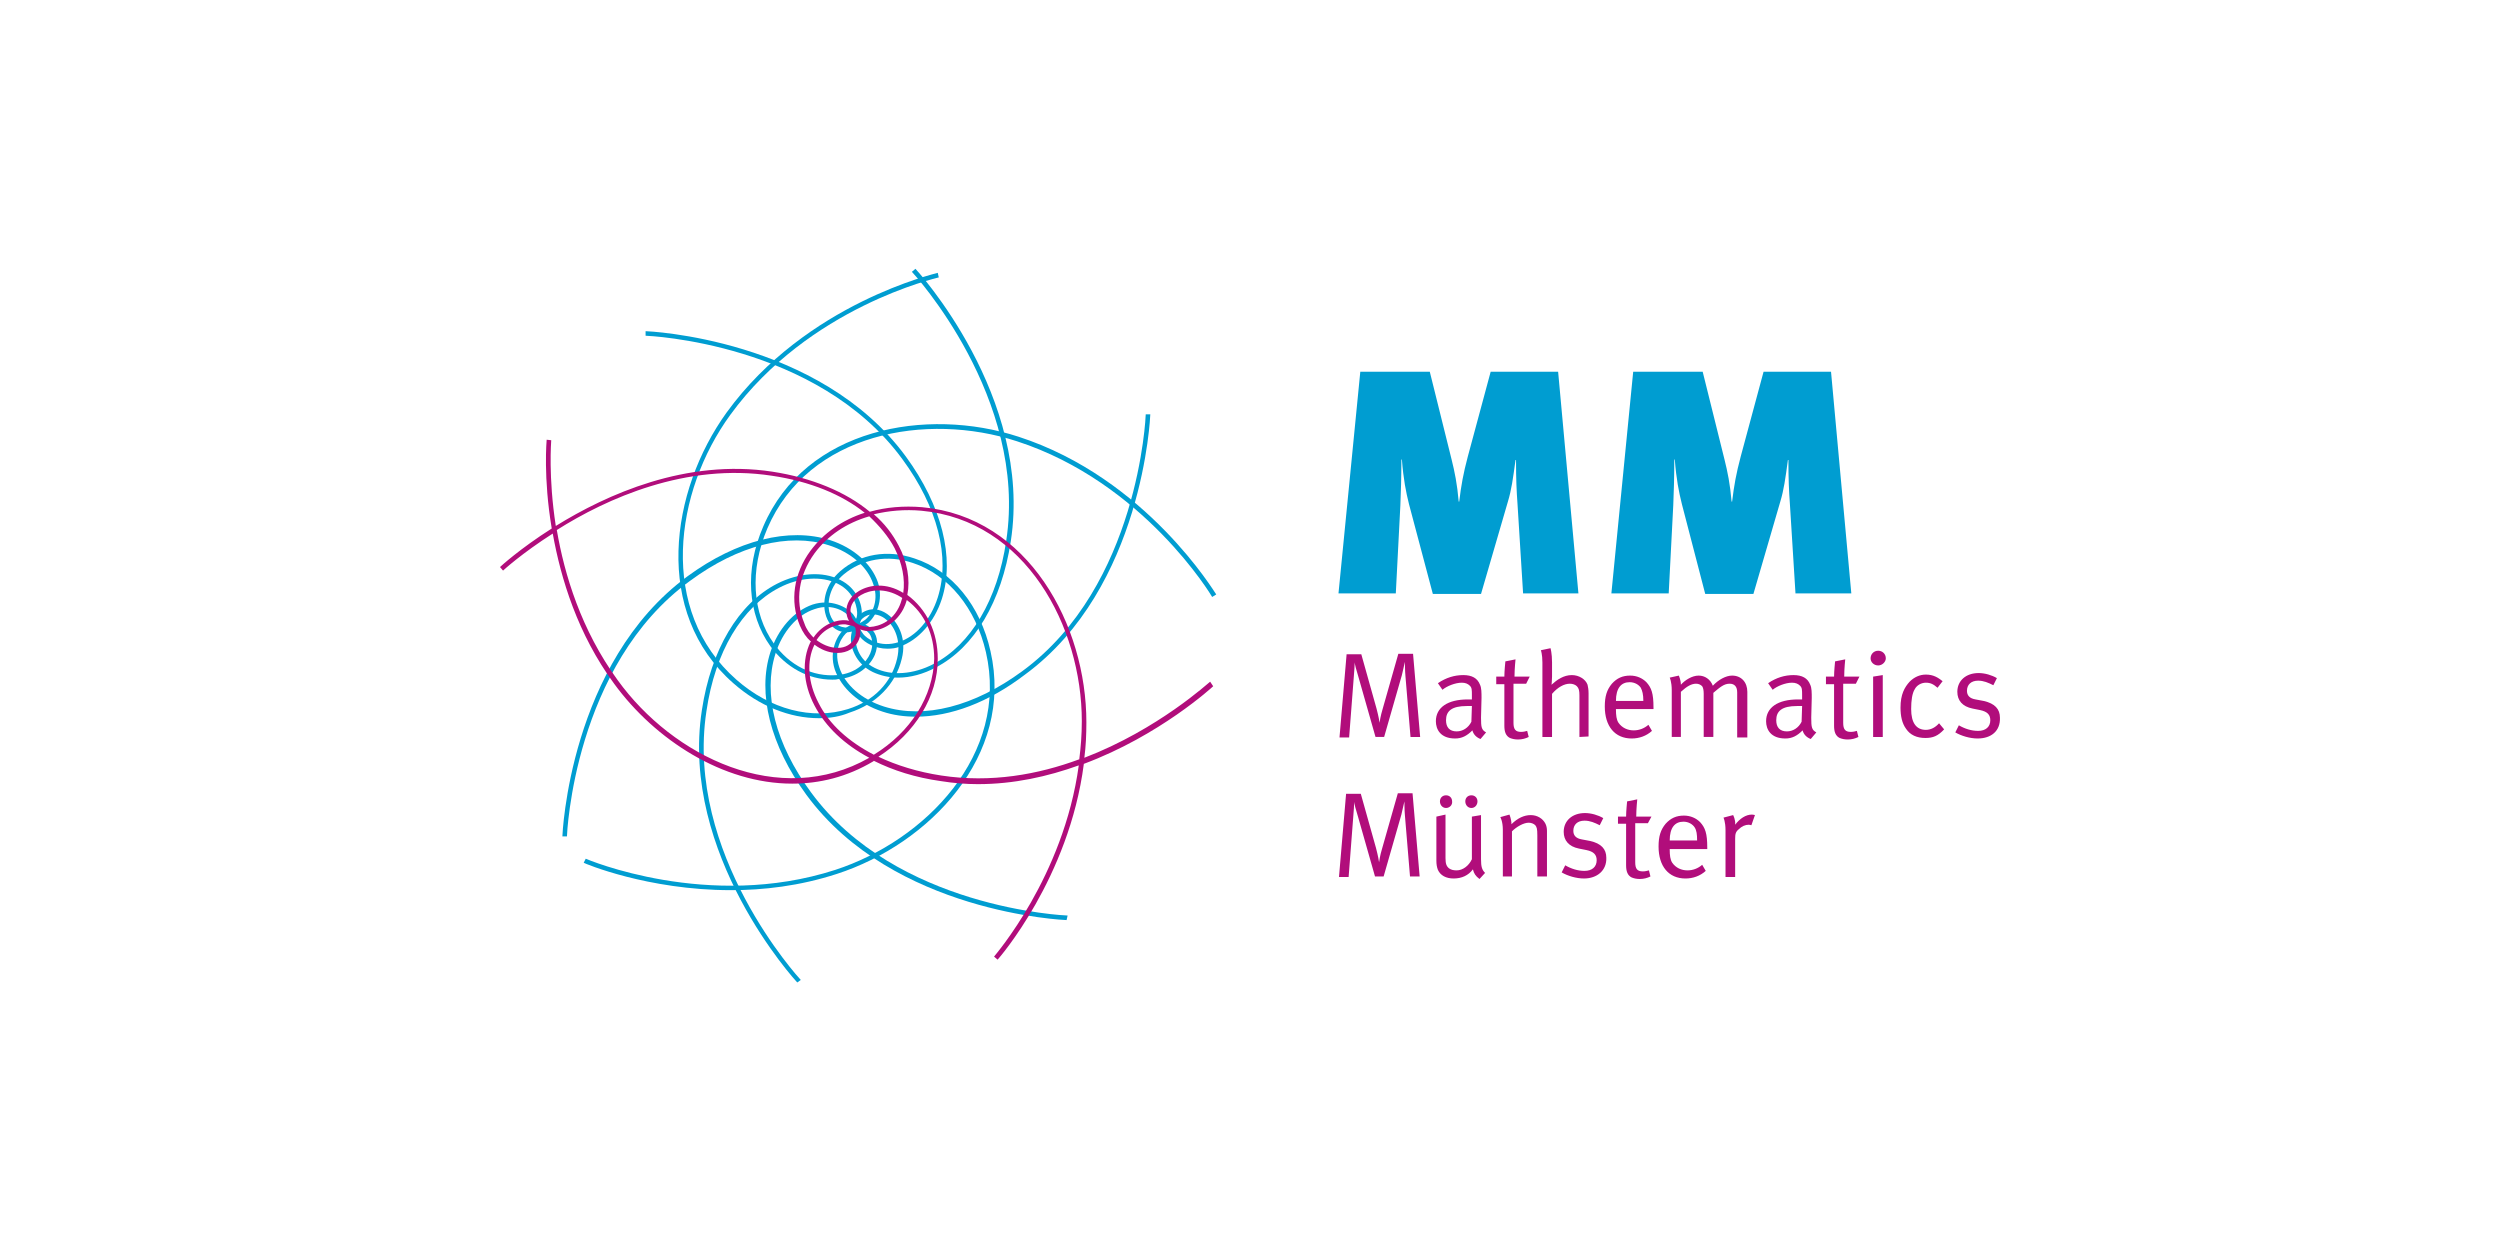 <?xml version="1.0" encoding="UTF-8" standalone="no"?>
<svg xmlns:dc="http://purl.org/dc/elements/1.1/" xmlns:cc="http://creativecommons.org/ns#" xmlns:rdf="http://www.w3.org/1999/02/22-rdf-syntax-ns#" xmlns:svg="http://www.w3.org/2000/svg" xmlns="http://www.w3.org/2000/svg" xmlns:sodipodi="http://sodipodi.sourceforge.net/DTD/sodipodi-0.dtd" xmlns:inkscape="http://www.inkscape.org/namespaces/inkscape" version="1.1" id="Ebene_1" x="0px" y="0px" viewBox="0 0 1000 500" xml:space="preserve" inkscape:version="0.91 r13725" sodipodi:docname="mm-logo-mitrand.svg" width="250" height="125"><defs id="defs77"/><sodipodi:namedview pagecolor="#ffffff" bordercolor="#666666" borderopacity="1" objecttolerance="10" gridtolerance="10" guidetolerance="10" inkscape:pageopacity="0" inkscape:pageshadow="2" inkscape:window-width="1690" inkscape:window-height="785" id="namedview75" showgrid="false" fit-margin-top="107" fit-margin-left="200" fit-margin-right="200" fit-margin-bottom="107" inkscape:zoom="1.1658894" inkscape:cx="483.77172" inkscape:cy="246.42485" inkscape:window-x="72" inkscape:window-y="89" inkscape:window-maximized="0" inkscape:current-layer="Ebene_1"/><style type="text/css" id="style3">
	.st0{fill:#B10D7B;}
	.st1{fill:#009DD1;}
</style><rect width="100%" height="100%" fill="white"/><g id="g5" transform="matrix(2.029,0,0,2.029,200,109.135)"><g id="g7"><path class="st0" d="m 179.5,91.5 -1,-12 c -0.1,-1 -0.1,-2.7 -0.1,-2.8 0,0.1 -0.4,1.6 -0.6,2.6 l -3.5,12.2 -1.7,0 -3.3,-11.6 c -0.5,-1.6 -0.8,-2.8 -0.8,-3.1 0,0.2 -0.1,2.2 -0.2,3.1 l -0.9,11.7 -1.9,0 1.4,-16.4 2.9,0 3,10.7 c 0.4,1.5 0.6,2.7 0.6,2.8 0,-0.1 0.2,-1.4 0.6,-2.7 l 3.1,-10.9 2.9,0 1.4,16.4 -1.9,0 z" id="path9" inkscape:connector-curvature="0" style="fill:#b10d7b"/><path class="st0" d="m 193.3,91.9 c -0.8,-0.3 -1.4,-0.9 -1.6,-1.7 -1.1,1.1 -2.1,1.6 -3.4,1.6 -2.9,0 -3.8,-1.8 -3.8,-3.4 0,-2.7 2.3,-4.3 6.3,-4.3 0.5,0 0.8,0 0.8,0 l 0,-0.8 c 0,-1.1 0,-1.5 -0.4,-1.9 -0.4,-0.4 -0.9,-0.6 -1.6,-0.6 -1.3,0 -3,0.7 -3.8,1.4 l -0.9,-1.3 c 1.6,-1.1 3.3,-1.6 5,-1.6 1.7,0 2.8,0.6 3.3,1.9 0.3,0.6 0.3,1.6 0.3,2.6 l -0.1,3.9 c 0,1.9 0.1,2.4 1,2.9 l -1.1,1.3 z m -2.7,-6.5 c -3,0 -4.1,1 -4.1,2.8 0,1.4 0.7,2.2 2.1,2.2 1.2,0 2.3,-0.7 2.9,-1.9 l 0.1,-3.1 c -0.4,0 -0.6,0 -1,0 z" id="path11" inkscape:connector-curvature="0" style="fill:#b10d7b"/><path class="st0" d="m 202.3,81 -2.5,0 0,7.7 c 0,1.3 0.4,1.8 1.5,1.8 0.5,0 0.8,-0.1 1.2,-0.2 l 0.3,1.2 c -0.6,0.3 -1.3,0.5 -2.1,0.5 -0.6,0 -1.1,-0.1 -1.6,-0.3 -0.8,-0.4 -1.1,-1.2 -1.1,-2.4 l 0,-8.2 -1.6,0 0,-1.5 1.6,0 c 0,-1.1 0.2,-3 0.2,-3 l 2,-0.4 c 0,0 -0.2,1.9 -0.2,3.4 l 3,0 -0.7,1.4 z" id="path13" inkscape:connector-curvature="0" style="fill:#b10d7b"/><path class="st0" d="m 212.8,91.5 0,-8.2 c 0,-0.9 -0.1,-1.4 -0.5,-1.8 -0.3,-0.3 -0.8,-0.5 -1.4,-0.5 -1.1,0 -2.4,0.7 -3.5,2 l 0,8.5 -1.9,0 0,-14.7 c 0,-1.6 -0.3,-2.4 -0.3,-2.4 l 1.9,-0.4 c 0,0 0.3,1 0.3,2.8 l 0,2.8 c 0,0.8 -0.1,1.6 -0.1,1.6 1.1,-1 2.4,-1.9 4,-1.9 1.4,0 2.7,0.8 3.1,1.9 0.1,0.5 0.2,0.9 0.2,1.7 l 0,8.5 -1.8,0.1 0,0 z" id="path15" inkscape:connector-curvature="0" style="fill:#b10d7b"/><path class="st0" d="m 220,85.8 0,0.3 c 0,1.1 0.1,2 0.5,2.6 0.7,1 1.8,1.5 3,1.5 1.1,0 2.1,-0.4 2.9,-1.1 l 0.7,1.2 c -1.1,1 -2.5,1.5 -4,1.5 -3.3,0 -5.3,-2.4 -5.3,-6.3 0,-2 0.4,-3.3 1.4,-4.5 1,-1.1 2.1,-1.6 3.6,-1.6 1.3,0 2.4,0.5 3.2,1.3 1,1.1 1.4,2.2 1.4,5 l 0,0.3 -7.4,0 0,-0.2 z m 4.9,-4 c -0.4,-0.6 -1.2,-1.1 -2.2,-1.1 -1.7,0 -2.7,1.2 -2.7,3.7 l 5.4,0 c 0,-1.3 -0.2,-2 -0.5,-2.6 z" id="path17" inkscape:connector-curvature="0" style="fill:#b10d7b"/><path class="st0" d="m 243.9,91.5 0,-8.8 c 0,-1.1 -0.5,-1.7 -1.5,-1.7 -1.1,0 -1.9,0.7 -3.2,1.8 l 0,8.7 -1.9,0 0,-8.5 c 0,-0.7 -0.1,-1.2 -0.3,-1.5 -0.3,-0.3 -0.7,-0.5 -1.2,-0.5 -0.9,0 -1.8,0.5 -3,1.6 l 0,8.9 -1.8,0 0,-9.2 c 0,-1.7 -0.4,-2.5 -0.4,-2.5 l 1.8,-0.4 c 0,0 0.4,0.9 0.4,1.8 0.8,-0.9 2.2,-1.8 3.5,-1.8 1.2,0 2.3,0.7 2.8,2 1.1,-1.2 2.6,-2 3.8,-2 1.8,0 3,1.3 3,3.2 l 0,9 -2,0 0,-0.1 z" id="path19" inkscape:connector-curvature="0" style="fill:#b10d7b"/><path class="st0" d="m 258.4,91.9 c -0.8,-0.3 -1.4,-0.9 -1.6,-1.7 -1.1,1.1 -2.1,1.6 -3.4,1.6 -2.9,0 -3.8,-1.8 -3.8,-3.4 0,-2.7 2.3,-4.3 6.3,-4.3 0.5,0 0.8,0 0.8,0 l 0,-0.8 c 0,-1.1 0,-1.5 -0.4,-1.9 -0.4,-0.4 -0.9,-0.6 -1.6,-0.6 -1.3,0 -3,0.7 -3.8,1.4 L 250,80.9 c 1.6,-1.1 3.3,-1.6 5,-1.6 1.7,0 2.8,0.6 3.3,1.9 0.3,0.6 0.3,1.6 0.3,2.6 l -0.1,3.9 c 0,1.9 0.1,2.4 1,2.9 l -1.1,1.3 z m -2.7,-6.5 c -3,0 -4.1,1 -4.1,2.8 0,1.4 0.7,2.2 2.1,2.2 1.2,0 2.3,-0.7 2.9,-1.9 l 0.1,-3.1 c -0.4,0 -0.7,0 -1,0 z" id="path21" inkscape:connector-curvature="0" style="fill:#b10d7b"/><path class="st0" d="m 267.3,81 -2.5,0 0,7.7 c 0,1.3 0.4,1.8 1.5,1.8 0.5,0 0.8,-0.1 1.2,-0.2 l 0.3,1.2 c -0.6,0.3 -1.3,0.5 -2.1,0.5 -0.6,0 -1.1,-0.1 -1.6,-0.3 -0.8,-0.4 -1.1,-1.2 -1.1,-2.4 l 0,-8.2 -1.6,0 0,-1.5 1.6,0 c 0,-1.1 0.2,-3 0.2,-3 l 2,-0.4 c 0,0 -0.2,1.9 -0.2,3.4 l 3,0 -0.7,1.4 z" id="path23" inkscape:connector-curvature="0" style="fill:#b10d7b"/><path class="st0" d="m 271.7,77.4 c -0.8,0 -1.5,-0.6 -1.5,-1.4 0,-0.8 0.6,-1.5 1.5,-1.5 0.8,0 1.5,0.6 1.5,1.5 0,0.7 -0.7,1.4 -1.5,1.4 z m -1,14.1 0,-11.9 1.9,-0.3 0,12.2 -1.9,0 z" id="path25" inkscape:connector-curvature="0" style="fill:#b10d7b"/><path class="st0" d="m 281,91.7 c -1.7,0 -3,-0.6 -3.8,-1.8 -0.8,-1.1 -1.1,-2.5 -1.1,-4.2 0,-2.6 0.8,-4 1.8,-5.1 0.9,-0.9 2,-1.4 3.2,-1.4 1.5,0 2.4,0.6 3.3,1.3 l -1,1.3 c -0.8,-0.7 -1.4,-1 -2.3,-1 -0.9,0 -1.8,0.5 -2.2,1.3 -0.5,0.8 -0.7,2.2 -0.7,3.9 0,2.7 1,4.1 2.9,4.1 1,0 1.9,-0.5 2.6,-1.3 l 1,1.2 c -1.2,1.3 -2.2,1.7 -3.7,1.7 z" id="path27" inkscape:connector-curvature="0" style="fill:#b10d7b"/><path class="st0" d="m 291.3,91.8 c -1.5,0 -3.2,-0.5 -4.4,-1.2 l 0.7,-1.4 c 1.2,0.7 2.5,1.1 3.8,1.1 1.5,0 2.4,-0.8 2.4,-2.1 0,-1.1 -0.6,-1.7 -2,-2 l -1.5,-0.3 c -2,-0.4 -3,-1.6 -3,-3.3 0,-2.2 1.7,-3.7 4.2,-3.7 1.2,0 2.6,0.4 3.6,1 l -0.7,1.4 c -1,-0.5 -1.9,-0.9 -3,-0.9 -1.4,0 -2.2,0.8 -2.2,2 0,0.9 0.5,1.5 1.7,1.7 l 1.6,0.3 c 2.2,0.5 3.2,1.6 3.2,3.3 0.1,2.6 -1.7,4.1 -4.4,4.1 z" id="path29" inkscape:connector-curvature="0" style="fill:#b10d7b"/></g><g id="g31"><path class="st1" d="m 201.7,63.3 -1.1,-17.6 c -0.2,-2.8 -0.3,-5 -0.3,-8.8 l -0.1,0 c -0.5,3.7 -0.8,5.9 -1.5,8.2 l -5.3,18.2 -9.5,0 -4.7,-17.7 c -0.6,-2.4 -1.1,-4.9 -1.4,-8.8 l -0.1,0 c 0,3.9 -0.1,6.3 -0.2,9 l -0.9,17.4 -11.3,0 4.3,-43.7 13.7,0 4.3,17.3 c 0.6,2.4 1.1,4.8 1.4,8.3 l 0.1,0 c 0.4,-3.3 0.8,-5.5 1.7,-8.9 l 4.5,-16.7 13.3,0 4,43.7 -10.9,0 0,0.1 z" id="path33" inkscape:connector-curvature="0" style="fill:#009dd1"/><path class="st1" d="m 255.4,63.3 -1.1,-17.6 c -0.2,-2.8 -0.3,-5 -0.3,-8.8 l -0.1,0 c -0.5,3.7 -0.8,5.9 -1.5,8.2 l -5.3,18.2 -9.5,0 -4.6,-17.7 c -0.6,-2.4 -1.1,-4.9 -1.4,-8.8 l -0.1,0 c 0,3.9 -0.1,6.3 -0.2,9 l -0.9,17.4 -11.3,0 4.3,-43.7 13.7,0 4.3,17.3 c 0.6,2.4 1.1,4.8 1.4,8.3 l 0.1,0 c 0.4,-3.3 0.8,-5.5 1.7,-8.9 l 4.5,-16.7 13.3,0 4,43.7 -11,0 0,0.1 z" id="path35" inkscape:connector-curvature="0" style="fill:#009dd1"/></g><g id="g37"><path class="st0" d="m 179.4,119 -1,-12 c -0.1,-1 -0.1,-2.7 -0.1,-2.8 0,0.1 -0.4,1.6 -0.6,2.6 l -3.5,12.2 -1.7,0 -3.3,-11.6 c -0.5,-1.6 -0.8,-2.8 -0.8,-3.1 0,0.2 -0.1,2.2 -0.2,3.1 l -0.9,11.7 -1.9,0 1.4,-16.4 2.9,0 3,10.7 c 0.4,1.5 0.6,2.7 0.6,2.8 0,-0.1 0.2,-1.4 0.6,-2.7 l 3.1,-10.9 2.9,0 1.4,16.4 -1.9,0 z" id="path39" inkscape:connector-curvature="0" style="fill:#b10d7b"/><path class="st0" d="m 193.1,119.5 c -0.8,-0.6 -1.1,-1.1 -1.3,-1.9 -0.9,1.2 -2.2,1.8 -3.8,1.8 -1.5,0 -2.6,-0.6 -3.1,-1.7 -0.2,-0.5 -0.3,-1.1 -0.3,-1.8 l 0,-8.7 1.8,-0.4 0,8.6 c 0,1.1 0.2,1.6 0.7,2 0.4,0.3 0.9,0.4 1.5,0.4 1.2,0 2.4,-0.9 3,-2.2 l 0,-8.4 1.8,-0.3 0,8.7 c 0,1.5 0.2,2.1 0.8,2.7 l -1.1,1.2 z m -6.6,-14 c -0.7,0 -1.2,-0.6 -1.2,-1.3 0,-0.7 0.5,-1.2 1.2,-1.2 0.7,0 1.2,0.5 1.2,1.2 0.1,0.7 -0.5,1.3 -1.2,1.3 z m 5,0 c -0.7,0 -1.2,-0.6 -1.2,-1.3 0,-0.7 0.5,-1.2 1.2,-1.2 0.7,0 1.2,0.5 1.2,1.2 0,0.7 -0.5,1.3 -1.2,1.3 z" id="path41" inkscape:connector-curvature="0" style="fill:#b10d7b"/><path class="st0" d="m 204.5,119 0,-8.1 c 0,-1.3 -0.1,-1.6 -0.4,-2 -0.3,-0.3 -0.8,-0.5 -1.3,-0.5 -1,0 -2.4,0.8 -3.3,1.7 l 0,8.9 -1.8,0 0,-9.2 c 0,-1.7 -0.5,-2.5 -0.5,-2.5 l 1.8,-0.5 c 0,0 0.4,0.9 0.4,1.9 1.2,-1.2 2.5,-1.8 3.8,-1.8 1.3,0 2.4,0.7 2.9,1.7 0.2,0.4 0.3,0.9 0.3,1.4 l 0,9 -1.9,0 0,0 z" id="path43" inkscape:connector-curvature="0" style="fill:#b10d7b"/><path class="st0" d="m 213.7,119.4 c -1.5,0 -3.2,-0.5 -4.4,-1.2 l 0.7,-1.4 c 1.2,0.7 2.5,1.1 3.8,1.1 1.5,0 2.4,-0.8 2.4,-2.1 0,-1.1 -0.6,-1.7 -2,-2 l -1.5,-0.3 c -2,-0.4 -3,-1.6 -3,-3.3 0,-2.2 1.7,-3.7 4.2,-3.7 1.2,0 2.6,0.4 3.6,1 l -0.7,1.4 c -1,-0.5 -1.9,-0.9 -3,-0.9 -1.4,0 -2.2,0.8 -2.2,2 0,0.9 0.5,1.5 1.7,1.7 l 1.6,0.3 c 2.2,0.5 3.2,1.6 3.2,3.3 0.1,2.5 -1.8,4.1 -4.4,4.1 z" id="path45" inkscape:connector-curvature="0" style="fill:#b10d7b"/><path class="st0" d="m 226.3,108.5 -2.5,0 0,7.7 c 0,1.3 0.4,1.8 1.5,1.8 0.5,0 0.8,-0.1 1.2,-0.2 l 0.3,1.2 c -0.6,0.3 -1.3,0.5 -2.1,0.5 -0.6,0 -1.1,-0.1 -1.6,-0.3 -0.8,-0.4 -1.1,-1.2 -1.1,-2.4 l 0,-8.2 -1.6,0 0,-1.4 1.6,0 c 0,-1.1 0.2,-3 0.2,-3 l 2,-0.4 c 0,0 -0.2,1.9 -0.2,3.4 l 3,0 -0.7,1.3 z" id="path47" inkscape:connector-curvature="0" style="fill:#b10d7b"/><path class="st0" d="m 230.6,113.4 0,0.3 c 0,1.1 0.1,2 0.5,2.6 0.7,1 1.8,1.5 3,1.5 1.1,0 2.1,-0.4 2.9,-1.1 l 0.7,1.2 c -1.1,1 -2.5,1.5 -4,1.5 -3.3,0 -5.3,-2.4 -5.3,-6.3 0,-2 0.4,-3.3 1.4,-4.5 1,-1.1 2.1,-1.6 3.6,-1.6 1.3,0 2.4,0.5 3.2,1.3 1,1.1 1.4,2.2 1.4,5 l 0,0.3 -7.4,0 0,-0.2 z m 4.9,-4.1 c -0.4,-0.6 -1.2,-1.1 -2.2,-1.1 -1.7,0 -2.7,1.2 -2.7,3.7 l 5.4,0 c 0,-1.2 -0.1,-2 -0.5,-2.6 z" id="path49" inkscape:connector-curvature="0" style="fill:#b10d7b"/><path class="st0" d="m 246.7,108.9 c -0.1,0 -0.3,-0.1 -0.5,-0.1 -0.7,0 -1.4,0.3 -2,0.9 -0.6,0.5 -0.7,0.9 -0.7,1.9 l 0,7.5 -1.9,0 0,-9.2 c 0,-1.7 -0.4,-2.5 -0.4,-2.5 l 1.9,-0.5 c 0,0 0.5,0.9 0.4,1.9 0.9,-1.2 2.1,-2 3.3,-2 0.3,0 0.6,0.1 0.6,0.1 l -0.7,2 z" id="path51" inkscape:connector-curvature="0" style="fill:#b10d7b"/></g><g id="g53"><path class="st1" d="m 82,87.5 c -2.3,0 -4.5,-0.3 -6.6,-1 -4.6,-1.5 -8.1,-4.6 -9.4,-8.3 -1.2,-3.7 0.5,-6.8 1.9,-8 0.9,-0.7 2,-1.1 2.1,-1.2 l 0.3,0.8 c 0,0 -1,0.4 -1.8,1 -0.9,0.7 -2.9,3.3 -1.6,7 1.1,3.4 4.4,6.3 8.8,7.7 7.9,2.5 17.8,0 27.3,-7 22.9,-16.8 24.3,-50.2 24.3,-50.6 l 0.9,0 c 0,0.3 -1.4,34.2 -24.7,51.3 -7.2,5.5 -14.7,8.3 -21.5,8.3 z" id="path55" inkscape:connector-curvature="0" style="fill:#009dd1"/><path class="st1" d="m 78.5,79.8 c -1.8,0 -3.5,-0.4 -5,-1.1 -3.5,-1.7 -4.5,-5.1 -4.3,-7 0.1,-1.2 0.6,-2.2 0.7,-2.3 l 0.8,0.4 c 0,0 -0.5,1 -0.6,2 -0.1,1.1 0.3,4.4 3.8,6.1 3.2,1.6 7.6,1.3 11.6,-0.8 C 92.8,73.3 98.1,64.5 99.8,52.8 104.1,24.7 81.5,0.1 81.2,-0.2 l 0.7,-0.6 c 0.2,0.2 23.2,25.2 18.8,53.7 -1.8,11.9 -7.2,21 -14.8,24.9 -2.4,1.3 -5,2 -7.4,2 z" id="path57" inkscape:connector-curvature="0" style="fill:#009dd1"/><path class="st1" d="m 76.4,74.1 c -2.5,0 -4.5,-1.2 -5.4,-2.3 -0.7,-0.9 -1.1,-2 -1.2,-2.1 l 0.8,-0.3 c 0,0 0.4,1 1,1.8 0.7,0.9 3.3,2.8 7,1.6 3.4,-1.1 6.3,-4.4 7.7,-8.8 2.5,-7.9 0,-17.8 -7,-27.3 C 62.5,13.8 29.1,12.4 28.7,12.4 l 0,-0.9 c 0.3,0 34.2,1.4 51.3,24.7 7.1,9.7 9.7,20 7.1,28.1 -1.5,4.6 -4.6,8.1 -8.3,9.4 -0.7,0.3 -1.6,0.4 -2.4,0.4 z" id="path59" inkscape:connector-curvature="0" style="fill:#009dd1"/><path class="st1" d="m 13.2,111.1 -0.9,0 c 0,-0.3 1.4,-34.2 24.7,-51.3 9.7,-7.1 20,-9.7 28.1,-7.1 4.6,1.5 8.1,4.6 9.4,8.3 1.2,3.7 -0.5,6.8 -1.9,8 -0.9,0.7 -2,1.1 -2.1,1.2 l -0.3,-0.8 c 0,0 1,-0.4 1.8,-1 0.9,-0.7 2.9,-3.3 1.6,-7 -1.1,-3.4 -4.4,-6.3 -8.8,-7.7 -7.9,-2.5 -17.8,0 -27.3,7 -22.9,16.6 -24.3,50 -24.3,50.4 z" id="path61" inkscape:connector-curvature="0" style="fill:#009dd1"/><path class="st1" d="M 58.6,139.9 C 58.4,139.7 35.4,114.7 39.8,86.2 41.6,74.3 47,65.2 54.6,61.3 c 4.3,-2.2 9,-2.5 12.4,-0.8 3.5,1.7 4.5,5.1 4.3,7 -0.1,1.2 -0.6,2.2 -0.7,2.3 l -0.8,-0.4 c 0,0 0.5,-1 0.6,-2 C 70.5,66.3 70,63 66.6,61.3 63.4,59.7 59,60 55,62.1 47.7,65.9 42.4,74.7 40.7,86.4 c -4.3,28.1 18.3,52.7 18.6,53 l -0.7,0.5 z" id="path63" inkscape:connector-curvature="0" style="fill:#009dd1"/><path class="st1" d="m 111.7,127.6 c -0.3,0 -34.2,-1.4 -51.3,-24.7 -7.1,-9.7 -9.7,-20 -7.1,-28.1 1.5,-4.6 4.6,-8.1 8.3,-9.4 3.7,-1.2 6.8,0.5 8,1.9 0.7,0.9 1.1,2 1.2,2.1 L 70,69.7 c 0,0 -0.4,-1 -1,-1.8 -0.7,-0.9 -3.3,-2.9 -7,-1.6 -3.4,1.1 -6.3,4.4 -7.7,8.8 -2.5,7.9 0,17.8 7,27.3 16.8,22.9 50.2,24.3 50.6,24.3 l -0.2,0.9 z" id="path65" inkscape:connector-curvature="0" style="fill:#009dd1"/><path class="st1" d="M 62.9,87.8 C 57.1,87.8 51.1,85.4 46,80.9 30.1,67 33.5,43 44.7,27.5 60.4,5.9 86.1,0.1 86.3,0 l 0.2,0.9 C 86.2,1 60.9,6.7 45.4,28 c -11,15.1 -14.3,38.6 1.2,52.2 6.7,5.9 14.9,8 22,5.8 5.1,-1.6 8.6,-5.2 9.7,-10 0.8,-3.5 -0.5,-6.2 -2,-7.5 -1.2,-1.1 -2.6,-1.4 -3.8,-1 -1.7,0.7 -1.8,2 -1.8,2 l -0.9,-0.1 c 0,-0.1 0.2,-1.9 2.4,-2.8 1.5,-0.6 3.2,-0.2 4.7,1.1 1.7,1.5 3.3,4.5 2.3,8.4 -1.2,5 -5,8.9 -10.3,10.6 -1.9,0.8 -3.9,1.1 -6,1.1 z" id="path67" inkscape:connector-curvature="0" style="fill:#009dd1"/><path class="st1" d="m 45.5,121.7 c -16.4,0 -28.9,-5.3 -29,-5.4 l 0.4,-0.8 c 0.2,0.1 24.2,10.3 49.2,2.2 17.8,-5.8 34.3,-22.8 29.7,-42.9 -2,-8.7 -7.4,-15.3 -14.4,-17.6 -5,-1.7 -10,-0.8 -13.7,2.3 -2.7,2.3 -3.2,5.3 -2.8,7.3 0.4,1.6 1.3,2.7 2.5,3 1.8,0.5 2.6,-0.5 2.7,-0.5 l 0.7,0.6 c -0.1,0.1 -1.3,1.4 -3.6,0.8 -1.5,-0.4 -2.7,-1.8 -3.1,-3.7 -0.5,-2.2 0,-5.6 3,-8.2 3.9,-3.4 9.3,-4.3 14.6,-2.5 7.4,2.4 13,9.3 15,18.3 4.7,20.6 -12.1,38 -30.3,43.9 -7.4,2.4 -14.5,3.2 -20.9,3.2 z" id="path69" inkscape:connector-curvature="0" style="fill:#009dd1"/><path class="st1" d="M 65.5,80.2 C 60.8,80.2 56.4,77.8 53.3,73.6 48.8,67.3 48.2,58.5 51.9,50 60.2,30.6 84.1,26.4 102.2,32.3 c 25.3,8.2 38.8,30.9 39,31.1 l -0.8,0.5 C 140.3,63.7 126.9,41.3 101.9,33.2 84.1,27.4 60.8,31.5 52.7,50.4 c -3.5,8.2 -3,16.7 1.3,22.7 3.1,4.3 7.6,6.6 12.5,6.2 C 70.1,79 72.2,76.9 73,75 73.6,73.5 73.5,72.1 72.8,71.1 71.6,69.7 70.4,70 70.3,70 l -0.2,-0.9 c 0.1,0 1.9,-0.4 3.4,1.4 1,1.2 1.1,3 0.4,4.8 -0.9,2.1 -3.3,4.5 -7.3,4.8 -0.3,0.1 -0.7,0.1 -1.1,0.1 z" id="path71" inkscape:connector-curvature="0" style="fill:#009dd1"/></g><path class="st0" d="m 140,80.6 c -0.2,0.1 -10.2,9.4 -24.8,15 0.3,-2.3 0.4,-4.6 0.4,-7 0,-19.1 -11.4,-40.5 -32.4,-42.4 -3.6,-0.3 -7.1,0 -10.3,0.9 C 68.2,43.2 61.5,40.4 53.7,39.2 36.7,36.6 21,43.7 11,49.9 9.5,40.2 10.1,33.2 10.1,33 L 9.2,32.9 c 0,0.1 -0.7,7.4 1,17.5 C 3.9,54.4 0.1,57.9 0,58 l 0.6,0.7 c 0.1,-0.1 3.7,-3.4 9.8,-7.3 1.6,8.9 4.9,19.8 12.1,29.6 8.1,11.1 21.5,19.7 35.1,19.7 5.4,0 10.8,-1.3 16,-4.4 l 0.1,-0.1 c 3.8,1.9 8.2,3.3 13.2,4 2.5,0.4 4.9,0.6 7.3,0.6 7.1,0 13.8,-1.5 19.9,-3.7 -3,22 -16.6,37.5 -16.7,37.7 l 0.7,0.6 c 0.2,-0.2 14.1,-16.1 17,-38.6 15,-5.6 25.4,-15.2 25.5,-15.3 L 140,80.6 Z M 77.8,54.3 c 1.5,3 2.1,6.1 1.7,8.8 l 0,0 c -3.4,-2.1 -6.7,-1.6 -8.7,-0.4 -1.7,1 -2.6,2.6 -2.5,4.1 0,0.7 0.2,1.3 0.5,1.8 -0.2,0 -0.3,-0.1 -0.5,-0.1 -1.7,-0.2 -4.6,0.6 -6.5,3.4 -0.7,-0.7 -1.4,-1.6 -1.8,-2.8 -1.9,-4.5 -1.1,-9.5 2,-13.8 2.6,-3.5 6.3,-6 10.8,-7.3 2,1.9 3.8,4 5,6.3 z m -8.7,12.5 c -0.1,-1.2 0.7,-2.5 2.1,-3.3 1.7,-1 4.7,-1.5 7.8,0.4 0.1,0.1 0.2,0.1 0.3,0.2 -0.2,0.7 -0.4,1.3 -0.7,1.9 -1.7,3.4 -5,3.9 -6.1,3.8 -1,-0.1 -1.9,-0.5 -2,-0.6 -0.2,-0.1 -1.3,-0.7 -1.4,-2.4 z m 0.5,5.7 c -0.7,1 -2,1.6 -3.6,1.4 -1.1,-0.1 -2.4,-0.6 -3.6,-1.5 1.8,-2.8 4.7,-3.2 5.7,-3.1 0.5,0.1 1,0.2 1.4,0.3 0.2,0.1 0.3,0.1 0.4,0.2 0.1,0.1 0.2,0.2 0.2,0.4 0.1,0.6 0.1,1.4 -0.5,2.3 z M 23.2,80.3 C 16,70.4 12.7,59.5 11.2,50.7 21,44.5 36.7,37.4 53.6,40 c 7.5,1.1 13.8,3.7 18.3,7.3 -4.4,1.4 -8.1,4 -10.7,7.5 -3.3,4.5 -4.1,9.9 -2.1,14.7 0.6,1.4 1.3,2.4 2.2,3.2 0,0 0,0.1 -0.1,0.1 -1.7,3.5 -1.5,8.1 0.8,12.5 2.2,4.2 5.9,7.7 10.8,10.3 C 55.1,105.7 34.1,95.4 23.2,80.3 Z M 73.7,95 c -5,-2.6 -8.8,-6 -10.9,-10.2 -2.1,-4 -2.4,-8.3 -0.8,-11.5 1.3,1 2.7,1.5 3.9,1.6 1.9,0.2 3.6,-0.5 4.5,-1.9 0.7,-1.1 0.7,-2 0.6,-2.7 0.4,0.1 0.9,0.3 1.4,0.3 0.1,0 0.3,0 0.5,0 1.9,0 4.9,-1.1 6.6,-4.3 0.3,-0.6 0.5,-1.1 0.7,-1.8 3.5,2.6 5.4,6.8 5.4,11.6 C 85.4,83.5 81,90.5 73.7,95 Z m 40.5,0.9 c -8.1,3 -17.4,4.7 -27.2,3.2 -4.6,-0.7 -8.8,-2 -12.4,-3.7 7.3,-4.7 11.7,-11.9 11.7,-19.3 0,-5.3 -2.2,-9.8 -6,-12.6 0.6,-3 0,-6.5 -1.7,-9.7 -1.2,-2.3 -2.8,-4.4 -4.9,-6.2 2.9,-0.7 6.1,-1 9.4,-0.7 20.5,1.9 31.6,22.8 31.6,41.5 0,2.7 -0.2,5.1 -0.5,7.5 z" id="path73" inkscape:connector-curvature="0" style="fill:#b10d7b"/></g></svg>
